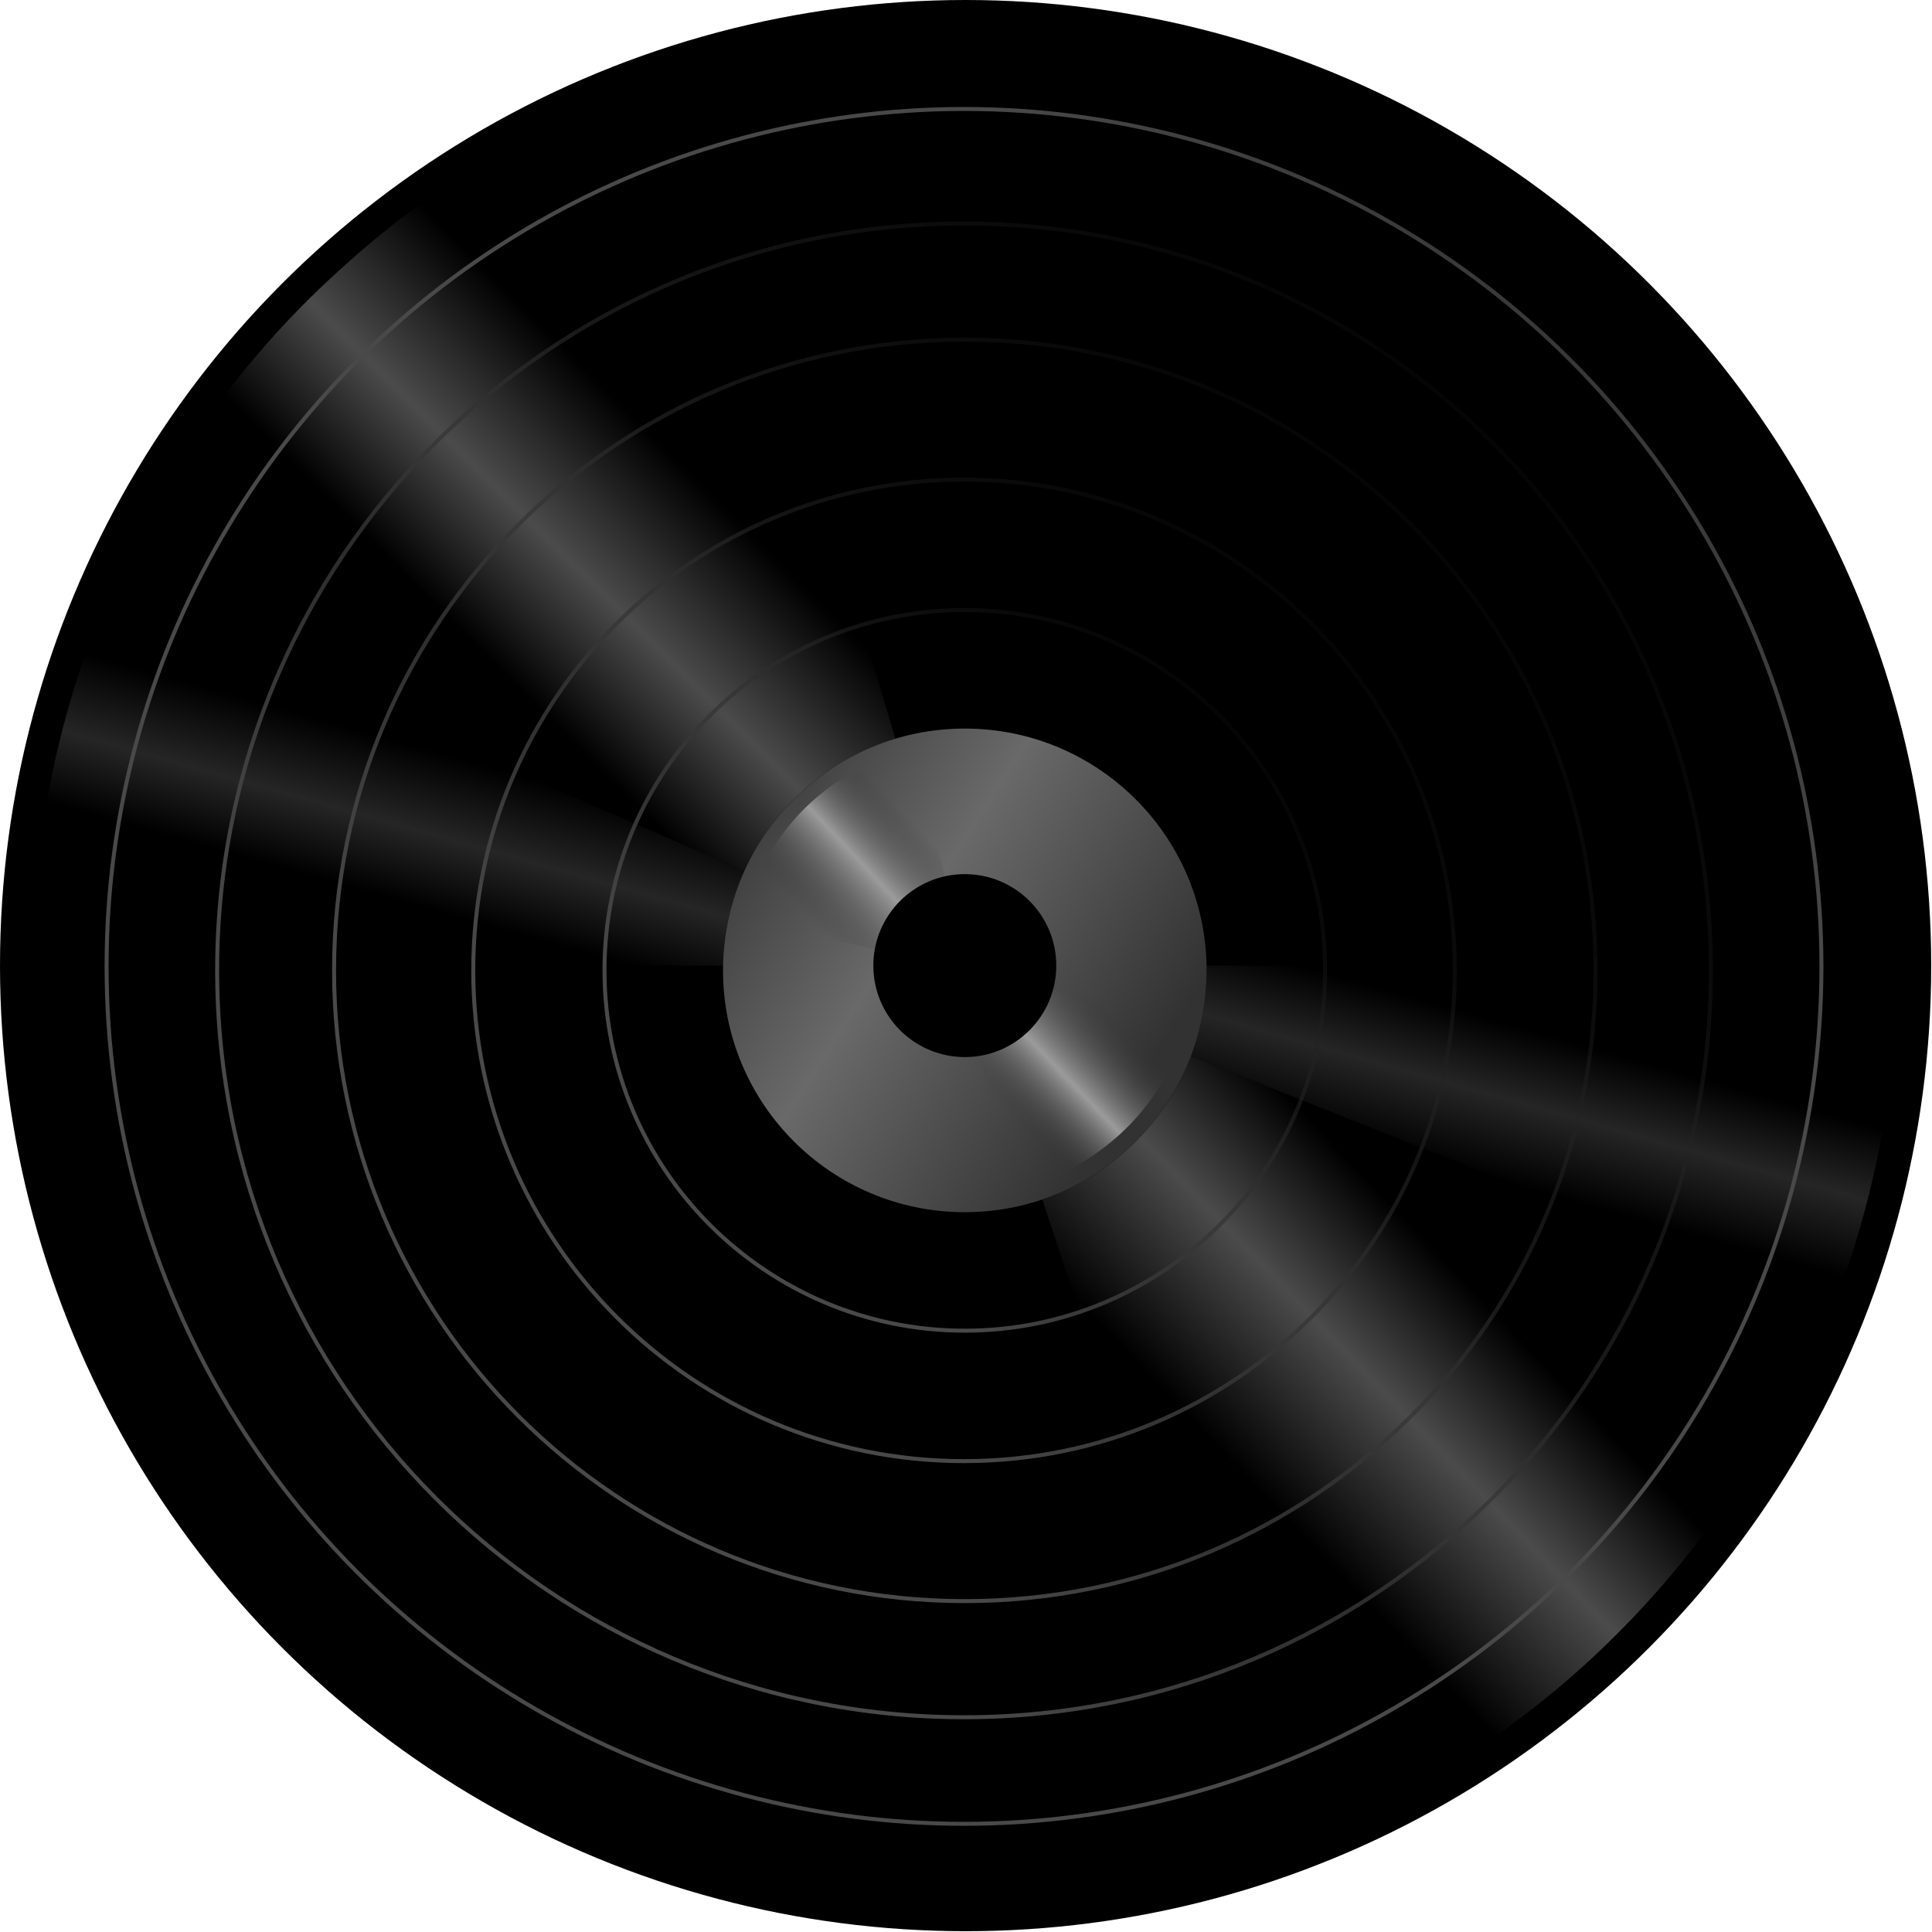 <?xml version="1.0" encoding="utf-8"?>
<!-- Generator: Adobe Illustrator 23.0.2, SVG Export Plug-In . SVG Version: 6.00 Build 0)  -->
<svg version="1.1" id="Layer_1" xmlns="http://www.w3.org/2000/svg" xmlns:xlink="http://www.w3.org/1999/xlink" x="0px" y="0px"
	 viewBox="0 0 242.9 242.9" style="enable-background:new 0 0 242.9 242.9;" xml:space="preserve">
<style type="text/css">
	.st0{display:none;fill:url(#SVGID_1_);}
	.st1{display:none;fill-rule:evenodd;clip-rule:evenodd;fill:url(#SVGID_2_);}
	.st2{fill:url(#SVGID_3_);fill-opacity:0.5;}
	.st3{fill:url(#SVGID_4_);}
	.st4{fill:url(#SVGID_5_);fill-opacity:0.5;}
	.st5{fill:url(#SVGID_6_);}
	.st6{fill:url(#SVGID_7_);}
	.st7{fill:url(#SVGID_8_);}
	.st8{fill:url(#SVGID_9_);}
	.st9{fill:none;stroke:url(#SVGID_10_);stroke-width:0.5;}
	.st10{fill:none;stroke:url(#SVGID_11_);stroke-width:0.5;}
	.st11{fill:none;stroke:url(#SVGID_12_);stroke-width:0.5;}
	.st12{fill:none;stroke:url(#SVGID_13_);stroke-width:0.5;}
	.st13{fill:none;stroke:url(#SVGID_14_);stroke-width:0.5;}
</style>
<linearGradient id="SVGID_1_" gradientUnits="userSpaceOnUse" x1="30.82" y1="224.038" x2="138.233" y2="110.123" gradientTransform="matrix(1 0 0 -1 0 294.506)">
	<stop  offset="0" style="stop-color:#E13C43"/>
	<stop  offset="1" style="stop-color:#111111;stop-opacity:0"/>
</linearGradient>
<path class="st0" d="M-16.1,225.7c-0.5-10.2-1.1-23.5-3.6-33.4c-2.4-9.4-24.2-4.8-20.4-13.7c1.7-4,13.1-21.7,17.4-30.6
	s6.6-54.3,20.9-87.7C12.4,26.8,75.9-40.9,173.9,14c98,54.9,48.6,184.3,29.7,214.8c-15.1,24.5-20.6,60.4-17.1,71.7H62.7
	c2.4-14.8-0.4-44.1-30.6-43.4C-5.6,257.9-15.3,241.9-16.1,225.7z"/>
<linearGradient id="SVGID_2_" gradientUnits="userSpaceOnUse" x1="57.962" y1="201.325" x2="110.338" y2="144.955" gradientTransform="matrix(1 0 0 -1 0 294.506)">
	<stop  offset="0" style="stop-color:#000000"/>
	<stop  offset="1" style="stop-color:#000000;stop-opacity:0"/>
</linearGradient>
<path class="st1" d="M64.9,7.4C96.6-5.3,138-7.5,183.9,19.1l1.1-1.8C138.5-9.6,96.3-7.6,64.1,5.4C32,18.3,9.7,42.1,2.8,58.7
	C-4,75.1-7.9,94.3-10.6,110.6c-0.7,4.1-1.3,7.9-1.9,11.5c-0.1,0.4-0.1,0.8-0.2,1.1c-0.5,3.2-0.9,6.1-1.4,8.7c-0.5,2.9-1,5.5-1.4,7.5
	c-0.5,2.1-0.9,3.6-1.4,4.6c-2,4.3-5.7,10.7-9.1,16.6c-0.3,0.6-0.7,1.2-1,1.7c-1.3,2.3-2.6,4.5-3.6,6.3c-1.3,2.3-2.3,4.1-2.7,5.2
	c-0.5,1.2-0.6,2.3-0.3,3.4c0.3,1,1,1.8,1.9,2.3c1.6,1.1,4.1,1.6,6.5,2.2c0.1,0,0.2,0,0.3,0.1c2.4,0.5,4.8,1.1,6.7,1.9
	c2,0.9,3.4,2.1,3.9,3.9c2.3,8.9,2.9,20.8,3.4,30.6c0,0.7,0.1,1.4,0.1,2c0.4,8.1,3,16.3,10.1,22.3c7.1,6,18.6,9.7,36.5,9.3l0-2.1
	c-17.6,0.4-28.5-3.3-35.1-8.8c-6.5-5.5-9-13.1-9.4-20.8c0-0.7-0.1-1.4-0.1-2.1c-0.5-9.7-1.1-21.8-3.4-30.9c-0.7-2.7-2.7-4.3-5-5.3
	c-2.2-1-4.8-1.6-7.1-2.1c-0.1,0-0.3-0.1-0.4-0.1c-2.5-0.6-4.6-1.1-5.9-1.9c-0.6-0.4-0.9-0.8-1-1.2c-0.1-0.4-0.1-1,0.3-1.9
	c0.4-0.9,1.3-2.6,2.6-5c1-1.8,2.3-4,3.6-6.3c0.3-0.6,0.7-1.2,1-1.7c3.4-5.9,7.1-12.4,9.2-16.7c0.6-1.2,1.1-2.9,1.5-5
	c0.5-2.1,0.9-4.7,1.4-7.6c0.4-2.6,0.9-5.6,1.4-8.7c0.1-0.4,0.1-0.7,0.2-1.1c0.6-3.6,1.2-7.4,1.8-11.5c2.7-16.2,6.6-35.3,13.3-51.4
	C11.4,43.5,33.2,20.1,64.9,7.4z"/>
<circle cx="121.4" cy="121.4" r="121.4"/>
<g>
	<g>
		<path d="M238.5,121.4c0,15.5-3,30.8-8.9,45.1c-5.9,14.3-14.5,27.3-25.3,38.2l-82.7-83.3H238.5z"/>
		
			<linearGradient id="SVGID_3_" gradientUnits="userSpaceOnUse" x1="175.701" y1="149.61" x2="180.914" y2="168.19" gradientTransform="matrix(1 0 0 -1 0 294.506)">
			<stop  offset="0" style="stop-color:#000000"/>
			<stop  offset="0.527" style="stop-color:#4C4B4B"/>
			<stop  offset="1" style="stop-color:#000000"/>
		</linearGradient>
		<path class="st2" d="M238.5,121.4c0,15.5-3,30.8-8.9,45.1c-5.9,14.3-14.5,27.3-25.3,38.2l-82.7-83.3H238.5z"/>
	</g>
	<g>
		<path d="M229.9,164.7c-6.3,16-15.9,30.5-28.3,42.4c-12.4,11.9-27.2,20.8-43.4,26.2l-36.8-111.8L229.9,164.7z"/>
		
			<linearGradient id="SVGID_4_" gradientUnits="userSpaceOnUse" x1="148.21" y1="117.632" x2="174.914" y2="143.176" gradientTransform="matrix(1 0 0 -1 0 294.506)">
			<stop  offset="0" style="stop-color:#000000"/>
			<stop  offset="0.539" style="stop-color:#4C4B4B"/>
			<stop  offset="1" style="stop-color:#000000"/>
		</linearGradient>
		<path class="st3" d="M229.9,164.7c-6.3,16-15.9,30.5-28.3,42.4c-12.4,11.9-27.2,20.8-43.4,26.2l-36.8-111.8L229.9,164.7z"/>
	</g>
	<g>
		<path d="M4.1,121.4c0-15.5,3-30.8,8.9-45.1C18.8,62,27.4,49,38.3,38.1l82.7,83.3H4.1z"/>
		
			<linearGradient id="SVGID_5_" gradientUnits="userSpaceOnUse" x1="66.819" y1="196.65" x2="61.606" y2="178.07" gradientTransform="matrix(1 0 0 -1 0 294.506)">
			<stop  offset="0" style="stop-color:#000000"/>
			<stop  offset="0.527" style="stop-color:#4C4B4B"/>
			<stop  offset="1" style="stop-color:#000000"/>
		</linearGradient>
		<path class="st4" d="M4.1,121.4c0-15.5,3-30.8,8.9-45.1C18.8,62,27.4,49,38.3,38.1l82.7,83.3H4.1z"/>
	</g>
	<g>
		<path d="M13.6,74.8c6.8-15.8,16.9-30,29.7-41.4C56,21.9,71.2,13.4,87.6,8.5L121,121.4L13.6,74.8z"/>
		
			<linearGradient id="SVGID_6_" gradientUnits="userSpaceOnUse" x1="93.388" y1="228.571" x2="69.011" y2="204.135" gradientTransform="matrix(1 0 0 -1 0 294.506)">
			<stop  offset="0" style="stop-color:#000000"/>
			<stop  offset="0.539" style="stop-color:#4C4B4B"/>
			<stop  offset="1" style="stop-color:#000000"/>
		</linearGradient>
		<path class="st5" d="M13.6,74.8c6.8-15.8,16.9-30,29.7-41.4C56,21.9,71.2,13.4,87.6,8.5L121,121.4L13.6,74.8z"/>
	</g>
	<circle cx="121.3" cy="122" r="30.4"/>
	
		<linearGradient id="SVGID_7_" gradientUnits="userSpaceOnUse" x1="174.731" y1="287.14" x2="229.333" y2="322.379" gradientTransform="matrix(-1 0 0 -1 317.859 423.236)">
		<stop  offset="0" style="stop-color:#323232"/>
		<stop  offset="0.539" style="stop-color:#6A6969"/>
		<stop  offset="1" style="stop-color:#323232"/>
	</linearGradient>
	<circle class="st6" cx="121.3" cy="122" r="30.4"/>
	<g>
		
			<linearGradient id="SVGID_8_" gradientUnits="userSpaceOnUse" x1="138.007" y1="168.957" x2="125.007" y2="156.44" gradientTransform="matrix(1 0 0 -1 0 294.506)">
			<stop  offset="0" style="stop-color:#323232;stop-opacity:0"/>
			<stop  offset="0.539" style="stop-color:#9C9B9B"/>
			<stop  offset="1" style="stop-color:#323232;stop-opacity:0"/>
		</linearGradient>
		<path class="st7" d="M149.1,128.9c-1.4,5.3-4.3,10.1-8.4,13.8c-4.1,3.7-9.1,6.2-14.6,7.1l-4.6-28.2L149.1,128.9z"/>
	</g>
	<g>
		
			<linearGradient id="SVGID_9_" gradientUnits="userSpaceOnUse" x1="104.282" y1="176.21" x2="117.293" y2="188.43" gradientTransform="matrix(1 0 0 -1 0 294.506)">
			<stop  offset="0" style="stop-color:#323232;stop-opacity:0"/>
			<stop  offset="0.539" style="stop-color:#9C9B9B"/>
			<stop  offset="1" style="stop-color:#323232;stop-opacity:0"/>
		</linearGradient>
		<path class="st8" d="M93.4,115.6c1.2-5.3,3.9-10.1,7.8-14c3.9-3.8,8.7-6.5,14.1-7.6l6,27.9L93.4,115.6z"/>
	</g>
	<circle cx="121.3" cy="121.4" r="11.5"/>
	
		<linearGradient id="SVGID_10_" gradientUnits="userSpaceOnUse" x1="14.295" y1="-10.722" x2="192.672" y2="-183.59" gradientTransform="matrix(1 0 0 1 162.58 78.203)">
		<stop  offset="0" style="stop-color:#494949"/>
		<stop  offset="1" style="stop-color:#000000;stop-opacity:0"/>
	</linearGradient>
	<circle class="st9" cx="121.2" cy="121.5" r="107.8"/>
	
		<linearGradient id="SVGID_11_" gradientUnits="userSpaceOnUse" x1="74.224" y1="126.939" x2="229.668" y2="277.583" gradientTransform="matrix(1 0 0 -1 0 294.506)">
		<stop  offset="0" style="stop-color:#494949"/>
		<stop  offset="1" style="stop-color:#000000;stop-opacity:0"/>
	</linearGradient>
	<path class="st10" d="M215.1,122c0-51.8-42-93.9-93.9-93.9c-51.8,0-93.9,42-93.9,93.9c0,51.8,42,93.9,93.9,93.9
		C173.1,215.9,215.1,173.8,215.1,122z"/>
	
		<linearGradient id="SVGID_12_" gradientUnits="userSpaceOnUse" x1="81.507" y1="133.997" x2="212.882" y2="261.316" gradientTransform="matrix(1 0 0 -1 0 294.506)">
		<stop  offset="0" style="stop-color:#494949"/>
		<stop  offset="1" style="stop-color:#000000;stop-opacity:0"/>
	</linearGradient>
	<path class="st11" d="M200.6,122c0-43.8-35.5-79.3-79.3-79.3C77.5,42.7,42,78.2,42,122c0,43.8,35.5,79.3,79.3,79.3
		C165.1,201.3,200.6,165.8,200.6,122z"/>
	
		<linearGradient id="SVGID_13_" gradientUnits="userSpaceOnUse" x1="90.307" y1="142.526" x2="192.599" y2="241.659" gradientTransform="matrix(1 0 0 -1 0 294.506)">
		<stop  offset="0" style="stop-color:#494949"/>
		<stop  offset="1" style="stop-color:#000000;stop-opacity:0"/>
	</linearGradient>
	<path class="st12" d="M182.9,122c0-34.1-27.6-61.7-61.7-61.7c-34.1,0-61.7,27.6-61.7,61.7c0,34.1,27.6,61.7,61.7,61.7
		C155.3,183.7,182.9,156.1,182.9,122z"/>
	
		<linearGradient id="SVGID_14_" gradientUnits="userSpaceOnUse" x1="98.501" y1="150.467" x2="173.716" y2="223.359" gradientTransform="matrix(1 0 0 -1 0 294.506)">
		<stop  offset="0" style="stop-color:#494949"/>
		<stop  offset="1" style="stop-color:#000000;stop-opacity:0"/>
	</linearGradient>
	<path class="st13" d="M166.6,122c0-25-20.3-45.3-45.3-45.3C96.2,76.7,76,97,76,122s20.3,45.3,45.3,45.3
		C146.3,167.3,166.6,147,166.6,122z"/>
</g>
</svg>
